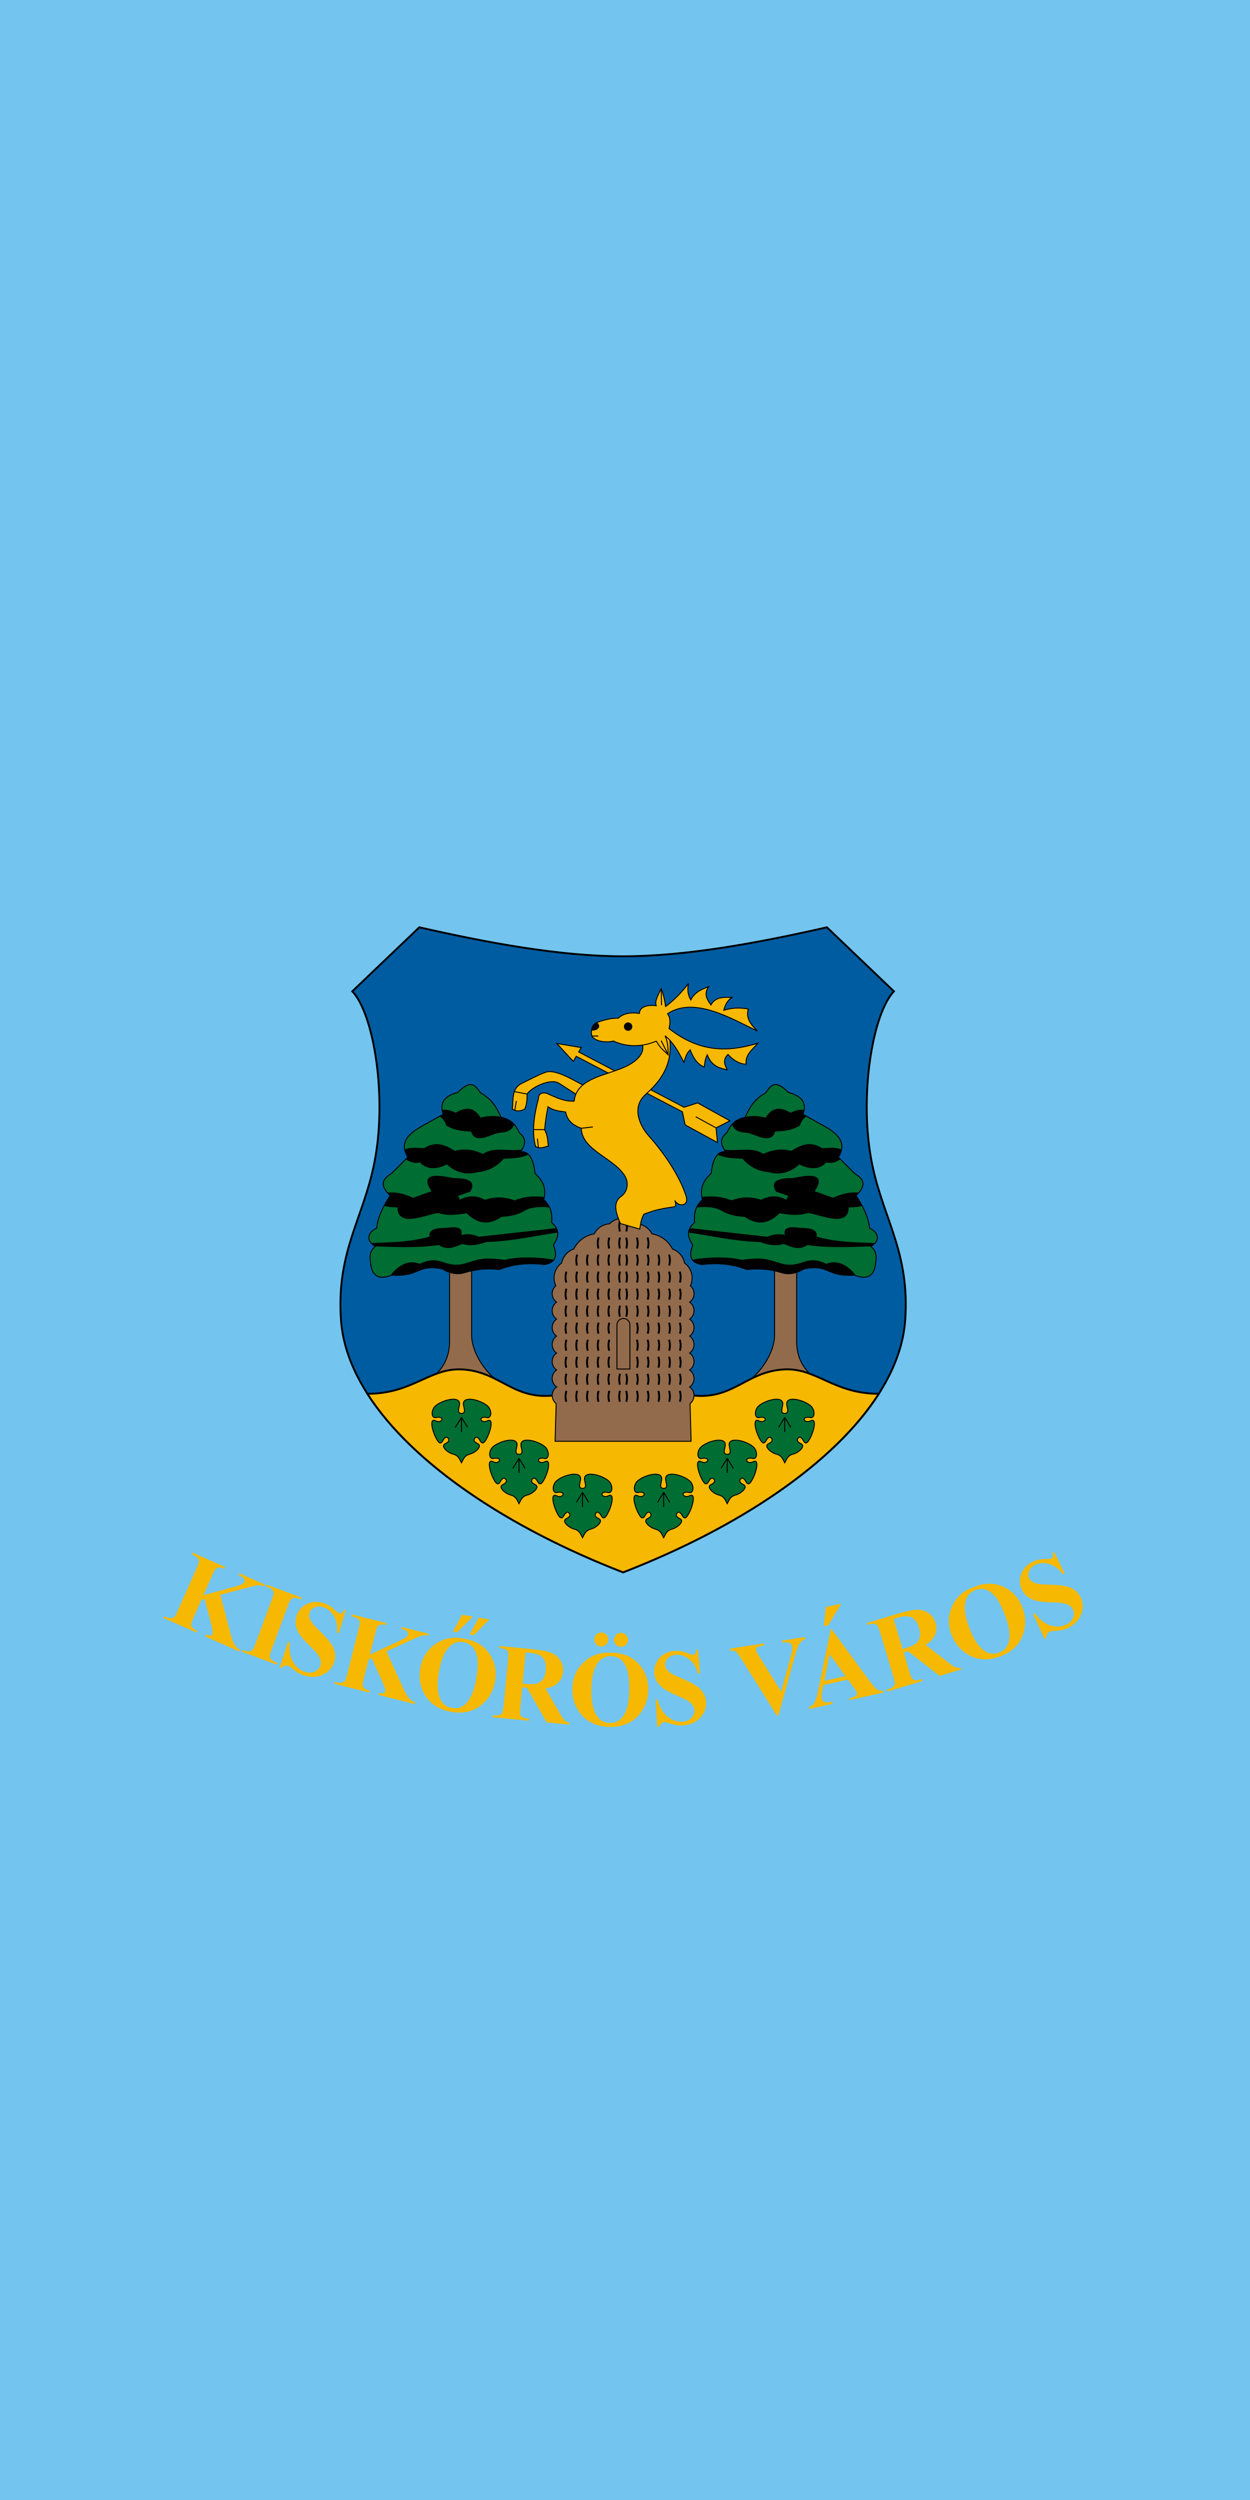 <svg width="600" height="1200" version="1.1" viewBox="0 0 600 1200" xmlns="http://www.w3.org/2000/svg">
 <defs>
  <clipPath id="clipPath44920">
   <path d="m386.466 129.025c-7.664 3.096-20.977 6.202-22.518-13.592-1.553-8.199 0.684-13.297 5.071-16.635-10.945-6.8-7.561-15.242 1.42-19.475 0.794-7.764 3.24-17.092 14.201-34.488-7.246-6.991-12.434-15.152 1.396-23.092l17.268-17.279c-5.18-9.523-7.921-19.89 13.998-32.424l23.533-13.018c-3.877-10.657-0.561-18.962 15.418-23.127 14.252-14.668 19.002-6.911 23.939 0.406 12.374 6.724 17.428 16.237 21.909 25.967 11.435 2.362 15.338 8.256 19.199 16.299 6.273 4.781 7.997 11.034 1.291 20.014 12.517-1.278 14.601 16.79 15.285 22.934 7.189 6.624 12.667 14.348 9.262 27.783 7.476 6.74 9.181 15.054 8.269 24.082 9.753 8.41 6.96 16.176 1.969 23.83 5.491 14.471-0.298 19.109-9.629 20.658-15.094-1.836-30.735-1.259-47.734 5.285-11.58-1.373-24.09-0.621-37.065 3.439-7.521 2.353-16.923 0.102-22.925-4.057-27.4-5.648-22.934 8.561-53.557 6.492z" color="#000000" color-rendering="auto" fill="none" image-rendering="auto" shape-rendering="auto" solid-color="#000000" stroke="#f0f" stroke-width=".3" style="isolation:auto;mix-blend-mode:normal"/>
  </clipPath>
 </defs>
 <g transform="translate(0,77.48)">
  <path d="m0-77.48h600v1200h-600z" fill="#73c5ef" style="paint-order:normal"/>
  <g transform="matrix(.454 0 0 .454 5938.715 1070.737)" stroke="#000">
   <path d="m-12123.82-1133.474c5.019-71.698-23.219-106.763-35.064-165.231-14.125-69.728 0.166-158.07 23.121-182.322l-70.84-67.668c-72.632 16.465-148.899 30.662-215.479 30.662s-142.847-14.197-215.479-30.662l-70.84 67.668c22.955 24.252 37.246 112.594 23.121 182.322-11.845 58.468-40.083 93.532-35.064 165.231 7.156 102.233 134.561 203.342 298.262 266.747 163.701-63.405 291.106-164.514 298.262-266.747z" color="#000000" color-rendering="auto" fill="#005ca1" fill-rule="evenodd" image-rendering="auto" shape-rendering="auto" solid-color="#000000" stroke-width="2" style="isolation:auto;mix-blend-mode:normal"/>
   <g transform="translate(-620)" fill-rule="evenodd" shape-rendering="auto">
    <path d="m-11985.556-1189.904v79.176c0 20.04-10.256 33.855-24.749 42.139l79.114 1.68c-14.493-8.284-31.038-30.823-31.038-50.863v-76.133" color="#000000" color-rendering="auto" fill="#926b4c" image-rendering="auto" solid-color="#000000" style="isolation:auto;mix-blend-mode:normal"/>
    <path d="m-12046.619-1180.977c-7.664 3.096-20.977 6.202-22.518-13.592-1.553-8.199 0.684-13.297 5.071-16.635-10.945-6.8-7.561-15.242 1.42-19.475 0.794-7.764 3.24-17.092 14.201-34.488-7.246-6.991-12.434-15.152 1.396-23.092l17.268-17.279c-5.18-9.523-7.921-19.89 13.998-32.424l23.533-13.018c-3.877-10.657-0.561-18.962 15.418-23.127 14.252-14.668 19.002-6.911 23.939 0.406 12.374 6.724 17.428 16.237 21.909 25.967 11.435 2.362 15.338 8.256 19.199 16.299 6.273 4.781 7.997 11.034 1.291 20.014 12.517-1.278 14.601 16.79 15.285 22.934 7.189 6.624 12.667 14.348 9.262 27.783 7.476 6.74 9.181 15.054 8.269 24.082 9.753 8.41 6.96 16.176 1.969 23.83 5.491 14.471-0.298 19.109-9.629 20.658-15.094-1.836-30.735-1.259-47.734 5.285-11.58-1.373-24.09-0.621-37.065 3.439-7.521 2.353-16.923 0.102-22.925-4.057-27.4-5.648-22.934 8.561-53.557 6.492z" color="#000000" color-rendering="auto" fill="#006d33" image-rendering="auto" solid-color="#000000" style="isolation:auto;mix-blend-mode:normal"/>
    <path transform="translate(-12433.085,-1310.002)" d="m466.209-46.324c-3.364 0.073-7.377 1.332-12.289 4.229-8.541-4.213-11.763-3.106-15.926-2.941l-2.027 5.072c4.634 2.321 7.124 6.069 8.52 10.549 9.312 5.609 17.74 5.625 26.271 6.289 3.176 12.624 17.682 4.681 25.865 1.928 7.42-1.862 16.528 0.438 19.68-11.971l-14.201-4.564c-6.594-1.34-13.798-1.359-22.012 0.812-3.407-5.357-7.459-9.541-13.881-9.402zm-31.707 37.389c-4.203-0.098-8.757 1.053-13.75 4.27-7.762-0.238-14.991-1.855-23.736 2.84l1.42 5.479c4.342 4.129 10.772 7.501 18.055 5.68 6.866 8.471 18.935 7.196 28.199 2.029 9.984 9.18 20.852 11.577 32.459 8.316 11.042-0.907 20.131-5.721 27.387-14.201 10.192-0.415 20.512-0.542 28.605-5.68l-6.492-3.246c-17.404 2.758-31.342-3.377-43.82 4.869-8.739-3.921-18.127-6.305-29.82-3.246-5.468-3.314-11.5-6.946-18.506-7.109zm-0.412 33.479c-8.223-0.008-14.012 3.067-4.818 16.031l-20.287 7.201c-9.665-4.442-19.903-7.17-31.85-4.768l-0.812 10.752c4.665 3.723 10.925 2.658 16.635 3.246-0.546 22.469 31.3 6.87 42.4 5.883 11.849 3.516 20.422 1.541 30.428 0.264 10.611 10.55 22.472 13.675 36.52 3.795 8.785-0.547 16.871-1.793 24.141-6.289 8.057-4.983 21.826-4.526 29.822-3.246l-2.84-9.535c-11.97-2.279-24.203-2.509-37.125 2.637-9.107-3.388-19.088-4.647-31.242-0.607-7.227-3.595-15.067-6.01-27.387 0.203 0.134-1.96-1.072-3.475-2.029-5.072l13.389-4.666c4.647-7.696 2.627-13.573-17.244-13.414-3.436-0.536-11.303-2.408-17.699-2.414zm16.973 54.354c-1.479 0.031-3.079 0.182-4.75 0.426-5.103 0.744-21.836-1.018-19.273 9.332-21.775 6.442-43.547 6.096-65.322 7.1l-0.203 2.064c24.906 0.855 49.813 2.51 74.719-1.092 9.469 6.396 17.365 1.626 24.816-1.148 9.142 2.783 17.156 0.826 24.961-2.008 26.711-0.671 52.193-6.664 78.18-10.471l-0.717-3.586-85.066 9.467c-5.129-1.979-10.226-3.989-19.312-1.746 2.497-6.38-1.621-8.474-8.031-8.338zm78.873 31.92c-8.26 0.016-16.721 0.725-24.129 2.551-21.55-2.63-25.008-1.443-40.166 3.324-23.485 7.385-26.884-10.242-49.635 0.979-16.577-7.018-30.39 9.602-33.855 17.502l173.002-7.746 8.607-12.912c-6.848-1.832-20.057-3.724-33.824-3.697z" clip-path="url(#clipPath44920)" color="#000000" color-rendering="auto" image-rendering="auto" solid-color="#000000" style="isolation:auto;mix-blend-mode:normal"/>
   </g>
   <g transform="matrix(-1,0,0,1,-24224.164,0)" fill-rule="evenodd" shape-rendering="auto">
    <path d="m-11985.556-1189.904v79.176c0 20.04-10.256 33.855-24.749 42.139l79.114 1.68c-14.493-8.284-31.038-30.823-31.038-50.863v-76.133" color="#000000" color-rendering="auto" fill="#926b4c" image-rendering="auto" solid-color="#000000" style="isolation:auto;mix-blend-mode:normal"/>
    <path d="m-12046.619-1180.977c-7.664 3.096-20.977 6.202-22.518-13.592-1.553-8.199 0.684-13.297 5.071-16.635-10.945-6.8-7.561-15.242 1.42-19.475 0.794-7.764 3.24-17.092 14.201-34.488-7.246-6.991-12.434-15.152 1.396-23.092l17.268-17.279c-5.18-9.523-7.921-19.89 13.998-32.424l23.533-13.018c-3.877-10.657-0.561-18.962 15.418-23.127 14.252-14.668 19.002-6.911 23.939 0.406 12.374 6.724 17.428 16.237 21.909 25.967 11.435 2.362 15.338 8.256 19.199 16.299 6.273 4.781 7.997 11.034 1.291 20.014 12.517-1.278 14.601 16.79 15.285 22.934 7.189 6.624 12.667 14.348 9.262 27.783 7.476 6.74 9.181 15.054 8.269 24.082 9.753 8.41 6.96 16.176 1.969 23.83 5.491 14.471-0.298 19.109-9.629 20.658-15.094-1.836-30.735-1.259-47.734 5.285-11.58-1.373-24.09-0.621-37.065 3.439-7.521 2.353-16.923 0.102-22.925-4.057-27.4-5.648-22.934 8.561-53.557 6.492z" color="#000000" color-rendering="auto" fill="#006d33" image-rendering="auto" solid-color="#000000" style="isolation:auto;mix-blend-mode:normal"/>
    <path transform="translate(-12433.085,-1310.002)" d="m466.209-46.324c-3.364 0.073-7.377 1.332-12.289 4.229-8.541-4.213-11.763-3.106-15.926-2.941l-2.027 5.072c4.634 2.321 7.124 6.069 8.52 10.549 9.312 5.609 17.74 5.625 26.271 6.289 3.176 12.624 17.682 4.681 25.865 1.928 7.42-1.862 16.528 0.438 19.68-11.971l-14.201-4.564c-6.594-1.34-13.798-1.359-22.012 0.812-3.407-5.357-7.459-9.541-13.881-9.402zm-31.707 37.389c-4.203-0.098-8.757 1.053-13.75 4.27-7.762-0.238-14.991-1.855-23.736 2.84l1.42 5.479c4.342 4.129 10.772 7.501 18.055 5.68 6.866 8.471 18.935 7.196 28.199 2.029 9.984 9.18 20.852 11.577 32.459 8.316 11.042-0.907 20.131-5.721 27.387-14.201 10.192-0.415 20.512-0.542 28.605-5.68l-6.492-3.246c-17.404 2.758-31.342-3.377-43.82 4.869-8.739-3.921-18.127-6.305-29.82-3.246-5.468-3.314-11.5-6.946-18.506-7.109zm-0.412 33.479c-8.223-0.008-14.012 3.067-4.818 16.031l-20.287 7.201c-9.665-4.442-19.903-7.17-31.85-4.768l-0.812 10.752c4.665 3.723 10.925 2.658 16.635 3.246-0.546 22.469 31.3 6.87 42.4 5.883 11.849 3.516 20.422 1.541 30.428 0.264 10.611 10.55 22.472 13.675 36.52 3.795 8.785-0.547 16.871-1.793 24.141-6.289 8.057-4.983 21.826-4.526 29.822-3.246l-2.84-9.535c-11.97-2.279-24.203-2.509-37.125 2.637-9.107-3.388-19.088-4.647-31.242-0.607-7.227-3.595-15.067-6.01-27.387 0.203 0.134-1.96-1.072-3.475-2.029-5.072l13.389-4.666c4.647-7.696 2.627-13.573-17.244-13.414-3.436-0.536-11.303-2.408-17.699-2.414zm16.973 54.354c-1.479 0.031-3.079 0.182-4.75 0.426-5.103 0.744-21.836-1.018-19.273 9.332-21.775 6.442-43.547 6.096-65.322 7.1l-0.203 2.064c24.906 0.855 49.813 2.51 74.719-1.092 9.469 6.396 17.365 1.626 24.816-1.148 9.142 2.783 17.156 0.826 24.961-2.008 26.711-0.671 52.193-6.664 78.18-10.471l-0.717-3.586-85.066 9.467c-5.129-1.979-10.226-3.989-19.312-1.746 2.497-6.38-1.621-8.474-8.031-8.338zm78.873 31.92c-8.26 0.016-16.721 0.725-24.129 2.551-21.55-2.63-25.008-1.443-40.166 3.324-23.485 7.385-26.884-10.242-49.635 0.979-16.577-7.018-30.39 9.602-33.855 17.502l173.002-7.746 8.607-12.912c-6.848-1.832-20.057-3.724-33.824-3.697z" clip-path="url(#clipPath44920)" color="#000000" color-rendering="auto" image-rendering="auto" solid-color="#000000" style="isolation:auto;mix-blend-mode:normal"/>
   </g>
   <path transform="translate(-12433.085,-1310.002)" d="m-161.904 228.654c-32.385-0.349-50.72 25.851-97.422 25.842 47.118 73.738 148.696 141.668 270.33 188.779 121.634-47.111 223.21-115.042 270.328-188.779-47.563 9e-3 -65.704-27.166-99.229-25.795-47.794 1.954-57.971 44.234-124.227 21.23l-46.873 5.738-46.875-5.738c-66.256 23.003-76.433-19.276-124.227-21.23-0.607-0.025-1.21-0.04-1.807-0.047z" color="#000000" color-rendering="auto" fill="#f6b801" fill-rule="evenodd" image-rendering="auto" shape-rendering="auto" solid-color="#000000" stroke-width="2" style="isolation:auto;mix-blend-mode:normal"/>
   <g transform="translate(-620)" shape-rendering="auto">
    <g transform="translate(0,-100)">
     <path d="m-11854.197-812.581c-5.221-1.296-13.367-8.3-8.014-10.854 2.951-1.408 4.878-3.202 3.449-5.376-2.365-3.598-4.693-0.035-6.086 2.434-1.672 2.964-3.326 2.548-4.97 0.304-5.22-7.125-10.15-25.081-2.84-21.707 5.255 2.593 7.66-0.814 7.013-2.238-0.569-1.252-3.58-1.875-6.303-1.109-3.678 1.035-5.749-4.575-2.232-10.346 4.244-6.966 28.931-14.689 27.083-3.043-0.467 3.661-2.934 8.926 2.13 9.028 5.064-0.101 2.597-5.367 2.13-9.028-1.848-11.646 22.839-3.923 27.083 3.043 3.517 5.772 1.446 11.381-2.232 10.346-2.723-0.766-5.734-0.143-6.303 1.109-0.647 1.424 1.758 4.831 7.013 2.238 7.31-3.374 2.38 14.582-2.84 21.707-1.644 2.244-3.298 2.66-4.97-0.304-1.393-2.47-3.721-6.032-6.086-2.434-1.429 2.174 0.498 3.968 3.449 5.376 5.353 2.554-2.793 9.558-8.014 10.854-6.22 1.544-7.174 5.486-9.23 9.332-2.056-3.846-3.01-7.788-9.23-9.332z" color="#000000" color-rendering="auto" fill="#006d33" fill-rule="evenodd" image-rendering="auto" solid-color="#000000" style="isolation:auto;mix-blend-mode:normal"/>
     <g fill="none">
      <path d="m-11851.459-840.679 6.492-10.651" color="#000000" color-rendering="auto" image-rendering="auto" solid-color="#000000" style="isolation:auto;mix-blend-mode:normal"/>
      <path d="m-11838.475-840.679-6.492-10.651" color="#000000" color-rendering="auto" image-rendering="auto" solid-color="#000000" style="isolation:auto;mix-blend-mode:normal"/>
      <path d="m-11844.967-851.329v15.519" color="#000000" color-rendering="auto" image-rendering="auto" solid-color="#000000" style="isolation:auto;mix-blend-mode:normal"/>
     </g>
    </g>
    <g transform="translate(-67.189,-136)">
     <path d="m-11854.197-812.581c-5.221-1.296-13.367-8.3-8.014-10.854 2.951-1.408 4.878-3.202 3.449-5.376-2.365-3.598-4.693-0.035-6.086 2.434-1.672 2.964-3.326 2.548-4.97 0.304-5.22-7.125-10.15-25.081-2.84-21.707 5.255 2.593 7.66-0.814 7.013-2.238-0.569-1.252-3.58-1.875-6.303-1.109-3.678 1.035-5.749-4.575-2.232-10.346 4.244-6.966 28.931-14.689 27.083-3.043-0.467 3.661-2.934 8.926 2.13 9.028 5.064-0.101 2.597-5.367 2.13-9.028-1.848-11.646 22.839-3.923 27.083 3.043 3.517 5.772 1.446 11.381-2.232 10.346-2.723-0.766-5.734-0.143-6.303 1.109-0.647 1.424 1.758 4.831 7.013 2.238 7.31-3.374 2.38 14.582-2.84 21.707-1.644 2.244-3.298 2.66-4.97-0.304-1.393-2.47-3.721-6.032-6.086-2.434-1.429 2.174 0.498 3.968 3.449 5.376 5.353 2.554-2.793 9.558-8.014 10.854-6.22 1.544-7.174 5.486-9.23 9.332-2.056-3.846-3.01-7.788-9.23-9.332z" color="#000000" color-rendering="auto" fill="#006d33" fill-rule="evenodd" image-rendering="auto" solid-color="#000000" style="isolation:auto;mix-blend-mode:normal"/>
     <g fill="none">
      <path d="m-11851.459-840.679 6.492-10.651" color="#000000" color-rendering="auto" image-rendering="auto" solid-color="#000000" style="isolation:auto;mix-blend-mode:normal"/>
      <path d="m-11838.475-840.679-6.492-10.651" color="#000000" color-rendering="auto" image-rendering="auto" solid-color="#000000" style="isolation:auto;mix-blend-mode:normal"/>
      <path d="m-11844.967-851.329v15.519" color="#000000" color-rendering="auto" image-rendering="auto" solid-color="#000000" style="isolation:auto;mix-blend-mode:normal"/>
     </g>
    </g>
    <g transform="translate(-128,-179.246)">
     <path d="m-11854.197-812.581c-5.221-1.296-13.367-8.3-8.014-10.854 2.951-1.408 4.878-3.202 3.449-5.376-2.365-3.598-4.693-0.035-6.086 2.434-1.672 2.964-3.326 2.548-4.97 0.304-5.22-7.125-10.15-25.081-2.84-21.707 5.255 2.593 7.66-0.814 7.013-2.238-0.569-1.252-3.58-1.875-6.303-1.109-3.678 1.035-5.749-4.575-2.232-10.346 4.244-6.966 28.931-14.689 27.083-3.043-0.467 3.661-2.934 8.926 2.13 9.028 5.064-0.101 2.597-5.367 2.13-9.028-1.848-11.646 22.839-3.923 27.083 3.043 3.517 5.772 1.446 11.381-2.232 10.346-2.723-0.766-5.734-0.143-6.303 1.109-0.647 1.424 1.758 4.831 7.013 2.238 7.31-3.374 2.38 14.582-2.84 21.707-1.644 2.244-3.298 2.66-4.97-0.304-1.393-2.47-3.721-6.032-6.086-2.434-1.429 2.174 0.498 3.968 3.449 5.376 5.353 2.554-2.793 9.558-8.014 10.854-6.22 1.544-7.174 5.486-9.23 9.332-2.056-3.846-3.01-7.788-9.23-9.332z" color="#000000" color-rendering="auto" fill="#006d33" fill-rule="evenodd" image-rendering="auto" solid-color="#000000" style="isolation:auto;mix-blend-mode:normal"/>
     <g fill="none">
      <path d="m-11851.459-840.679 6.492-10.651" color="#000000" color-rendering="auto" image-rendering="auto" solid-color="#000000" style="isolation:auto;mix-blend-mode:normal"/>
      <path d="m-11838.475-840.679-6.492-10.651" color="#000000" color-rendering="auto" image-rendering="auto" solid-color="#000000" style="isolation:auto;mix-blend-mode:normal"/>
      <path d="m-11844.967-851.329v15.519" color="#000000" color-rendering="auto" image-rendering="auto" solid-color="#000000" style="isolation:auto;mix-blend-mode:normal"/>
     </g>
    </g>
    <g transform="matrix(-1,0,0,1,-23604.164,-100)">
     <path d="m-11854.197-812.581c-5.221-1.296-13.367-8.3-8.014-10.854 2.951-1.408 4.878-3.202 3.449-5.376-2.365-3.598-4.693-0.035-6.086 2.434-1.672 2.964-3.326 2.548-4.97 0.304-5.22-7.125-10.15-25.081-2.84-21.707 5.255 2.593 7.66-0.814 7.013-2.238-0.569-1.252-3.58-1.875-6.303-1.109-3.678 1.035-5.749-4.575-2.232-10.346 4.244-6.966 28.931-14.689 27.083-3.043-0.467 3.661-2.934 8.926 2.13 9.028 5.064-0.101 2.597-5.367 2.13-9.028-1.848-11.646 22.839-3.923 27.083 3.043 3.517 5.772 1.446 11.381-2.232 10.346-2.723-0.766-5.734-0.143-6.303 1.109-0.647 1.424 1.758 4.831 7.013 2.238 7.31-3.374 2.38 14.582-2.84 21.707-1.644 2.244-3.298 2.66-4.97-0.304-1.393-2.47-3.721-6.032-6.086-2.434-1.429 2.174 0.498 3.968 3.449 5.376 5.353 2.554-2.793 9.558-8.014 10.854-6.22 1.544-7.174 5.486-9.23 9.332-2.056-3.846-3.01-7.788-9.23-9.332z" color="#000000" color-rendering="auto" fill="#006d33" fill-rule="evenodd" image-rendering="auto" solid-color="#000000" style="isolation:auto;mix-blend-mode:normal"/>
     <g fill="none">
      <path d="m-11851.459-840.679 6.492-10.651" color="#000000" color-rendering="auto" image-rendering="auto" solid-color="#000000" style="isolation:auto;mix-blend-mode:normal"/>
      <path d="m-11838.475-840.679-6.492-10.651" color="#000000" color-rendering="auto" image-rendering="auto" solid-color="#000000" style="isolation:auto;mix-blend-mode:normal"/>
      <path d="m-11844.967-851.329v15.519" color="#000000" color-rendering="auto" image-rendering="auto" solid-color="#000000" style="isolation:auto;mix-blend-mode:normal"/>
     </g>
    </g>
    <g transform="matrix(-1,0,0,1,-23536.976,-136)">
     <path d="m-11854.197-812.581c-5.221-1.296-13.367-8.3-8.014-10.854 2.951-1.408 4.878-3.202 3.449-5.376-2.365-3.598-4.693-0.035-6.086 2.434-1.672 2.964-3.326 2.548-4.97 0.304-5.22-7.125-10.15-25.081-2.84-21.707 5.255 2.593 7.66-0.814 7.013-2.238-0.569-1.252-3.58-1.875-6.303-1.109-3.678 1.035-5.749-4.575-2.232-10.346 4.244-6.966 28.931-14.689 27.083-3.043-0.467 3.661-2.934 8.926 2.13 9.028 5.064-0.101 2.597-5.367 2.13-9.028-1.848-11.646 22.839-3.923 27.083 3.043 3.517 5.772 1.446 11.381-2.232 10.346-2.723-0.766-5.734-0.143-6.303 1.109-0.647 1.424 1.758 4.831 7.013 2.238 7.31-3.374 2.38 14.582-2.84 21.707-1.644 2.244-3.298 2.66-4.97-0.304-1.393-2.47-3.721-6.032-6.086-2.434-1.429 2.174 0.498 3.968 3.449 5.376 5.353 2.554-2.793 9.558-8.014 10.854-6.22 1.544-7.174 5.486-9.23 9.332-2.056-3.846-3.01-7.788-9.23-9.332z" color="#000000" color-rendering="auto" fill="#006d33" fill-rule="evenodd" image-rendering="auto" solid-color="#000000" style="isolation:auto;mix-blend-mode:normal"/>
     <g fill="none">
      <path d="m-11851.459-840.679 6.492-10.651" color="#000000" color-rendering="auto" image-rendering="auto" solid-color="#000000" style="isolation:auto;mix-blend-mode:normal"/>
      <path d="m-11838.475-840.679-6.492-10.651" color="#000000" color-rendering="auto" image-rendering="auto" solid-color="#000000" style="isolation:auto;mix-blend-mode:normal"/>
      <path d="m-11844.967-851.329v15.519" color="#000000" color-rendering="auto" image-rendering="auto" solid-color="#000000" style="isolation:auto;mix-blend-mode:normal"/>
     </g>
    </g>
    <g transform="matrix(-1,0,0,1,-23476.164,-179.246)">
     <path d="m-11854.197-812.581c-5.221-1.296-13.367-8.3-8.014-10.854 2.951-1.408 4.878-3.202 3.449-5.376-2.365-3.598-4.693-0.035-6.086 2.434-1.672 2.964-3.326 2.548-4.97 0.304-5.22-7.125-10.15-25.081-2.84-21.707 5.255 2.593 7.66-0.814 7.013-2.238-0.569-1.252-3.58-1.875-6.303-1.109-3.678 1.035-5.749-4.575-2.232-10.346 4.244-6.966 28.931-14.689 27.083-3.043-0.467 3.661-2.934 8.926 2.13 9.028 5.064-0.101 2.597-5.367 2.13-9.028-1.848-11.646 22.839-3.923 27.083 3.043 3.517 5.772 1.446 11.381-2.232 10.346-2.723-0.766-5.734-0.143-6.303 1.109-0.647 1.424 1.758 4.831 7.013 2.238 7.31-3.374 2.38 14.582-2.84 21.707-1.644 2.244-3.298 2.66-4.97-0.304-1.393-2.47-3.721-6.032-6.086-2.434-1.429 2.174 0.498 3.968 3.449 5.376 5.353 2.554-2.793 9.558-8.014 10.854-6.22 1.544-7.174 5.486-9.23 9.332-2.056-3.846-3.01-7.788-9.23-9.332z" color="#000000" color-rendering="auto" fill="#006d33" fill-rule="evenodd" image-rendering="auto" solid-color="#000000" style="isolation:auto;mix-blend-mode:normal"/>
     <g fill="none">
      <path d="m-11851.459-840.679 6.492-10.651" color="#000000" color-rendering="auto" image-rendering="auto" solid-color="#000000" style="isolation:auto;mix-blend-mode:normal"/>
      <path d="m-11838.475-840.679-6.492-10.651" color="#000000" color-rendering="auto" image-rendering="auto" solid-color="#000000" style="isolation:auto;mix-blend-mode:normal"/>
      <path d="m-11844.967-851.329v15.519" color="#000000" color-rendering="auto" image-rendering="auto" solid-color="#000000" style="isolation:auto;mix-blend-mode:normal"/>
     </g>
    </g>
   </g>
   <g shape-rendering="auto">
    <path d="m-12422.474-1241.018a19.765 19.765 0 0 0-0.136 0.01 19.765 19.765 0 0 0-1.055 0.01 19.765 19.765 0 0 0-12.76 5.752 19.765 19.765 0 0 0-16.209 10.67 29.702 29.702 0 0 0-21.646 16.031 19.765 19.765 0 0 0-12.768 14.754 19.765 19.765 0 0 0-7.98 16.648 19.765 19.765 0 0 0 1.814 7.455 11.032 11.032 0 0 0-3.838 8.795 11.032 11.032 0 0 0 4.613 8.52c-2.922 2.093-4.767 5.563-4.613 9.414 0.142 3.533 1.94 6.605 4.613 8.52-2.922 2.093-4.767 5.561-4.613 9.412 0.142 3.532 1.939 6.607 4.612 8.521-2.922 2.093-4.766 5.56-4.612 9.41 0.142 3.532 1.939 6.607 4.612 8.521-2.922 2.093-4.766 5.562-4.612 9.412 0.142 3.533 1.94 6.605 4.613 8.52-2.922 2.093-4.767 5.561-4.613 9.412 0.142 3.531 1.938 6.605 4.61 8.52a11.032 11.032 0 0 0-4.61 9.412 11.032 11.032 0 0 0 4.162 8.18l-1.088 39.826h71.895 71.894l-1.087-39.826a11.032 11.032 0 0 0 4.162-8.18 11.032 11.032 0 0 0-4.61-9.412c2.672-1.915 4.468-4.988 4.61-8.52 0.154-3.851-1.691-7.319-4.614-9.412 2.674-1.915 4.472-4.987 4.614-8.52 0.154-3.85-1.69-7.319-4.612-9.412 2.673-1.915 4.47-4.989 4.612-8.521 0.154-3.85-1.69-7.317-4.612-9.41 2.673-1.915 4.47-4.989 4.612-8.521 0.154-3.851-1.691-7.319-4.614-9.412 2.674-1.915 4.472-4.987 4.614-8.52 0.154-3.851-1.691-7.322-4.614-9.414a11.032 11.032 0 0 0 4.614-8.52 11.032 11.032 0 0 0-3.838-8.795 19.765 19.765 0 0 0 1.814-7.455 19.765 19.765 0 0 0-7.98-16.648 19.765 19.765 0 0 0-12.768-14.754 29.702 29.702 0 0 0-21.646-16.031 19.765 19.765 0 0 0-16.209-10.67 19.765 19.765 0 0 0-12.76-5.752 19.765 19.765 0 0 0-1.049-0.01 19.765 19.765 0 0 0-0.142-0.01 19.765 19.765 0 0 0-0.391 0 19.765 19.765 0 0 0-0.393 0z" color="#000000" color-rendering="auto" fill="#926b4c" fill-rule="evenodd" image-rendering="auto" solid-color="#000000" style="isolation:auto;mix-blend-mode:normal"/>
    <g fill="none">
     <path d="m-12428.604-1081.673v-46.319c-0.15-3.737 2.717-6.907 6.45-7.132 3.733-0.225 6.96 2.577 7.26 6.305v47.147z" color="#000000" color-rendering="auto" image-rendering="auto" solid-color="#000000" stroke-linecap="round" stroke-linejoin="round" style="isolation:auto;mix-blend-mode:normal"/>
     <g stroke-width="2">
      <path d="m-12470.665-1058.647c-1.325 4.326-1.028 8.044-0.203 11.564" color="#000000" color-rendering="auto" image-rendering="auto" solid-color="#000000" style="isolation:auto;mix-blend-mode:normal"/>
      <path d="m-12459.322-1058.647c-1.325 4.326-1.028 8.044-0.203 11.564" color="#000000" color-rendering="auto" image-rendering="auto" solid-color="#000000" style="isolation:auto;mix-blend-mode:normal"/>
      <path d="m-12447.979-1058.647c-1.325 4.326-1.028 8.044-0.203 11.564" color="#000000" color-rendering="auto" image-rendering="auto" solid-color="#000000" style="isolation:auto;mix-blend-mode:normal"/>
      <path d="m-12436.636-1058.647c-1.325 4.326-1.028 8.044-0.203 11.564" color="#000000" color-rendering="auto" image-rendering="auto" solid-color="#000000" style="isolation:auto;mix-blend-mode:normal"/>
      <path d="m-12425.293-1058.647c-1.325 4.326-1.028 8.044-0.203 11.564" color="#000000" color-rendering="auto" image-rendering="auto" solid-color="#000000" style="isolation:auto;mix-blend-mode:normal"/>
      <path d="m-12482.008-1058.647c-1.325 4.326-1.028 8.044-0.203 11.564" color="#000000" color-rendering="auto" image-rendering="auto" solid-color="#000000" style="isolation:auto;mix-blend-mode:normal"/>
      <path d="m-12425.293-1238.647c-1.325 4.326-1.028 8.044-0.203 11.564" color="#000000" color-rendering="auto" image-rendering="auto" solid-color="#000000" style="isolation:auto;mix-blend-mode:normal"/>
      <path d="m-12447.979-1220.647c-1.325 4.326-1.028 8.044-0.203 11.564" color="#000000" color-rendering="auto" image-rendering="auto" solid-color="#000000" style="isolation:auto;mix-blend-mode:normal"/>
      <path d="m-12436.636-1220.647c-1.325 4.326-1.028 8.044-0.203 11.564" color="#000000" color-rendering="auto" image-rendering="auto" solid-color="#000000" style="isolation:auto;mix-blend-mode:normal"/>
      <path d="m-12425.293-1220.647c-1.325 4.326-1.028 8.044-0.203 11.564" color="#000000" color-rendering="auto" image-rendering="auto" solid-color="#000000" style="isolation:auto;mix-blend-mode:normal"/>
      <path d="m-12470.665-1202.647c-1.325 4.326-1.028 8.044-0.203 11.564" color="#000000" color-rendering="auto" image-rendering="auto" solid-color="#000000" style="isolation:auto;mix-blend-mode:normal"/>
      <path d="m-12459.322-1202.647c-1.325 4.326-1.028 8.044-0.203 11.564" color="#000000" color-rendering="auto" image-rendering="auto" solid-color="#000000" style="isolation:auto;mix-blend-mode:normal"/>
      <path d="m-12447.979-1202.647c-1.325 4.326-1.028 8.044-0.203 11.564" color="#000000" color-rendering="auto" image-rendering="auto" solid-color="#000000" style="isolation:auto;mix-blend-mode:normal"/>
      <path d="m-12436.636-1202.647c-1.325 4.326-1.028 8.044-0.203 11.564" color="#000000" color-rendering="auto" image-rendering="auto" solid-color="#000000" style="isolation:auto;mix-blend-mode:normal"/>
      <path d="m-12425.293-1202.647c-1.325 4.326-1.028 8.044-0.203 11.564" color="#000000" color-rendering="auto" image-rendering="auto" solid-color="#000000" style="isolation:auto;mix-blend-mode:normal"/>
      <path d="m-12470.665-1184.647c-1.325 4.326-1.028 8.044-0.203 11.564" color="#000000" color-rendering="auto" image-rendering="auto" solid-color="#000000" style="isolation:auto;mix-blend-mode:normal"/>
      <path d="m-12459.322-1184.647c-1.325 4.326-1.028 8.044-0.203 11.564" color="#000000" color-rendering="auto" image-rendering="auto" solid-color="#000000" style="isolation:auto;mix-blend-mode:normal"/>
      <path d="m-12447.979-1184.647c-1.325 4.326-1.028 8.044-0.203 11.564" color="#000000" color-rendering="auto" image-rendering="auto" solid-color="#000000" style="isolation:auto;mix-blend-mode:normal"/>
      <path d="m-12436.636-1184.647c-1.325 4.326-1.028 8.044-0.203 11.564" color="#000000" color-rendering="auto" image-rendering="auto" solid-color="#000000" style="isolation:auto;mix-blend-mode:normal"/>
      <path d="m-12425.293-1184.647c-1.325 4.326-1.028 8.044-0.203 11.564" color="#000000" color-rendering="auto" image-rendering="auto" solid-color="#000000" style="isolation:auto;mix-blend-mode:normal"/>
      <path d="m-12482.008-1184.647c-1.325 4.326-1.028 8.044-0.203 11.564" color="#000000" color-rendering="auto" image-rendering="auto" solid-color="#000000" style="isolation:auto;mix-blend-mode:normal"/>
      <path d="m-12470.665-1166.647c-1.325 4.326-1.028 8.044-0.203 11.564" color="#000000" color-rendering="auto" image-rendering="auto" solid-color="#000000" style="isolation:auto;mix-blend-mode:normal"/>
      <path d="m-12459.322-1166.647c-1.325 4.326-1.028 8.044-0.203 11.564" color="#000000" color-rendering="auto" image-rendering="auto" solid-color="#000000" style="isolation:auto;mix-blend-mode:normal"/>
      <path d="m-12447.979-1166.647c-1.325 4.326-1.028 8.044-0.203 11.564" color="#000000" color-rendering="auto" image-rendering="auto" solid-color="#000000" style="isolation:auto;mix-blend-mode:normal"/>
      <path d="m-12436.636-1166.647c-1.325 4.326-1.028 8.044-0.203 11.564" color="#000000" color-rendering="auto" image-rendering="auto" solid-color="#000000" style="isolation:auto;mix-blend-mode:normal"/>
      <path d="m-12425.293-1166.647c-1.325 4.326-1.028 8.044-0.203 11.564" color="#000000" color-rendering="auto" image-rendering="auto" solid-color="#000000" style="isolation:auto;mix-blend-mode:normal"/>
      <path d="m-12482.008-1166.647c-1.325 4.326-1.028 8.044-0.203 11.564" color="#000000" color-rendering="auto" image-rendering="auto" solid-color="#000000" style="isolation:auto;mix-blend-mode:normal"/>
      <path d="m-12470.665-1148.647c-1.325 4.326-1.028 8.044-0.203 11.564" color="#000000" color-rendering="auto" image-rendering="auto" solid-color="#000000" style="isolation:auto;mix-blend-mode:normal"/>
      <path d="m-12459.322-1148.647c-1.325 4.326-1.028 8.044-0.203 11.564" color="#000000" color-rendering="auto" image-rendering="auto" solid-color="#000000" style="isolation:auto;mix-blend-mode:normal"/>
      <path d="m-12447.979-1148.647c-1.325 4.326-1.028 8.044-0.203 11.564" color="#000000" color-rendering="auto" image-rendering="auto" solid-color="#000000" style="isolation:auto;mix-blend-mode:normal"/>
      <path d="m-12436.636-1148.647c-1.325 4.326-1.028 8.044-0.203 11.564" color="#000000" color-rendering="auto" image-rendering="auto" solid-color="#000000" style="isolation:auto;mix-blend-mode:normal"/>
      <path d="m-12425.293-1148.647c-1.325 4.326-1.028 8.044-0.203 11.564" color="#000000" color-rendering="auto" image-rendering="auto" solid-color="#000000" style="isolation:auto;mix-blend-mode:normal"/>
      <path d="m-12482.008-1148.647c-1.325 4.326-1.028 8.044-0.203 11.564" color="#000000" color-rendering="auto" image-rendering="auto" solid-color="#000000" style="isolation:auto;mix-blend-mode:normal"/>
      <path d="m-12470.665-1130.647c-1.325 4.326-1.028 8.044-0.203 11.564" color="#000000" color-rendering="auto" image-rendering="auto" solid-color="#000000" style="isolation:auto;mix-blend-mode:normal"/>
      <path d="m-12459.322-1130.647c-1.325 4.326-1.028 8.044-0.203 11.564" color="#000000" color-rendering="auto" image-rendering="auto" solid-color="#000000" style="isolation:auto;mix-blend-mode:normal"/>
      <path d="m-12447.979-1130.647c-1.325 4.326-1.028 8.044-0.203 11.564" color="#000000" color-rendering="auto" image-rendering="auto" solid-color="#000000" style="isolation:auto;mix-blend-mode:normal"/>
      <path d="m-12436.636-1130.647c-1.325 4.326-1.028 8.044-0.203 11.564" color="#000000" color-rendering="auto" image-rendering="auto" solid-color="#000000" style="isolation:auto;mix-blend-mode:normal"/>
      <path d="m-12482.008-1130.647c-1.325 4.326-1.028 8.044-0.203 11.564" color="#000000" color-rendering="auto" image-rendering="auto" solid-color="#000000" style="isolation:auto;mix-blend-mode:normal"/>
      <path d="m-12470.665-1112.647c-1.325 4.326-1.028 8.044-0.203 11.564" color="#000000" color-rendering="auto" image-rendering="auto" solid-color="#000000" style="isolation:auto;mix-blend-mode:normal"/>
      <path d="m-12459.322-1112.647c-1.325 4.326-1.028 8.044-0.203 11.564" color="#000000" color-rendering="auto" image-rendering="auto" solid-color="#000000" style="isolation:auto;mix-blend-mode:normal"/>
      <path d="m-12447.979-1112.647c-1.325 4.326-1.028 8.044-0.203 11.564" color="#000000" color-rendering="auto" image-rendering="auto" solid-color="#000000" style="isolation:auto;mix-blend-mode:normal"/>
      <path d="m-12436.636-1112.647c-1.325 4.326-1.028 8.044-0.203 11.564" color="#000000" color-rendering="auto" image-rendering="auto" solid-color="#000000" style="isolation:auto;mix-blend-mode:normal"/>
      <path d="m-12482.008-1112.647c-1.325 4.326-1.028 8.044-0.203 11.564" color="#000000" color-rendering="auto" image-rendering="auto" solid-color="#000000" style="isolation:auto;mix-blend-mode:normal"/>
      <path d="m-12470.665-1094.647c-1.325 4.326-1.028 8.044-0.203 11.564" color="#000000" color-rendering="auto" image-rendering="auto" solid-color="#000000" style="isolation:auto;mix-blend-mode:normal"/>
      <path d="m-12459.322-1094.647c-1.325 4.326-1.028 8.044-0.203 11.564" color="#000000" color-rendering="auto" image-rendering="auto" solid-color="#000000" style="isolation:auto;mix-blend-mode:normal"/>
      <path d="m-12447.979-1094.647c-1.325 4.326-1.028 8.044-0.203 11.564" color="#000000" color-rendering="auto" image-rendering="auto" solid-color="#000000" style="isolation:auto;mix-blend-mode:normal"/>
      <path d="m-12436.636-1094.647c-1.325 4.326-1.028 8.044-0.203 11.564" color="#000000" color-rendering="auto" image-rendering="auto" solid-color="#000000" style="isolation:auto;mix-blend-mode:normal"/>
      <path d="m-12482.008-1094.647c-1.325 4.326-1.028 8.044-0.203 11.564" color="#000000" color-rendering="auto" image-rendering="auto" solid-color="#000000" style="isolation:auto;mix-blend-mode:normal"/>
      <path d="m-12470.665-1076.647c-1.325 4.326-1.028 8.044-0.203 11.564" color="#000000" color-rendering="auto" image-rendering="auto" solid-color="#000000" style="isolation:auto;mix-blend-mode:normal"/>
      <path d="m-12459.322-1076.647c-1.325 4.326-1.028 8.044-0.203 11.564" color="#000000" color-rendering="auto" image-rendering="auto" solid-color="#000000" style="isolation:auto;mix-blend-mode:normal"/>
      <path d="m-12447.979-1076.647c-1.325 4.326-1.028 8.044-0.203 11.564" color="#000000" color-rendering="auto" image-rendering="auto" solid-color="#000000" style="isolation:auto;mix-blend-mode:normal"/>
      <path d="m-12436.636-1076.647c-1.325 4.326-1.028 8.044-0.203 11.564" color="#000000" color-rendering="auto" image-rendering="auto" solid-color="#000000" style="isolation:auto;mix-blend-mode:normal"/>
      <path d="m-12425.293-1076.647c-1.325 4.326-1.028 8.044-0.203 11.564" color="#000000" color-rendering="auto" image-rendering="auto" solid-color="#000000" style="isolation:auto;mix-blend-mode:normal"/>
      <path d="m-12482.008-1076.647c-1.325 4.326-1.028 8.044-0.203 11.564" color="#000000" color-rendering="auto" image-rendering="auto" solid-color="#000000" style="isolation:auto;mix-blend-mode:normal"/>
      <path d="m-12373.499-1058.647c1.325 4.326 1.028 8.044 0.203 11.564" color="#000000" color-rendering="auto" image-rendering="auto" solid-color="#000000" style="isolation:auto;mix-blend-mode:normal"/>
      <path d="m-12384.842-1058.647c1.325 4.326 1.028 8.044 0.203 11.564" color="#000000" color-rendering="auto" image-rendering="auto" solid-color="#000000" style="isolation:auto;mix-blend-mode:normal"/>
      <path d="m-12396.185-1058.647c1.325 4.326 1.028 8.044 0.203 11.564" color="#000000" color-rendering="auto" image-rendering="auto" solid-color="#000000" style="isolation:auto;mix-blend-mode:normal"/>
      <path d="m-12407.528-1058.647c1.325 4.326 1.028 8.044 0.203 11.564" color="#000000" color-rendering="auto" image-rendering="auto" solid-color="#000000" style="isolation:auto;mix-blend-mode:normal"/>
      <path d="m-12418.871-1058.647c1.325 4.326 1.028 8.044 0.203 11.564" color="#000000" color-rendering="auto" image-rendering="auto" solid-color="#000000" style="isolation:auto;mix-blend-mode:normal"/>
      <path d="m-12362.156-1058.647c1.325 4.326 1.028 8.044 0.203 11.564" color="#000000" color-rendering="auto" image-rendering="auto" solid-color="#000000" style="isolation:auto;mix-blend-mode:normal"/>
      <path d="m-12418.871-1238.647c1.325 4.326 1.028 8.044 0.203 11.564" color="#000000" color-rendering="auto" image-rendering="auto" solid-color="#000000" style="isolation:auto;mix-blend-mode:normal"/>
      <path d="m-12396.185-1220.647c1.325 4.326 1.028 8.044 0.203 11.564" color="#000000" color-rendering="auto" image-rendering="auto" solid-color="#000000" style="isolation:auto;mix-blend-mode:normal"/>
      <path d="m-12407.528-1220.647c1.325 4.326 1.028 8.044 0.203 11.564" color="#000000" color-rendering="auto" image-rendering="auto" solid-color="#000000" style="isolation:auto;mix-blend-mode:normal"/>
      <path d="m-12418.871-1220.647c1.325 4.326 1.028 8.044 0.203 11.564" color="#000000" color-rendering="auto" image-rendering="auto" solid-color="#000000" style="isolation:auto;mix-blend-mode:normal"/>
      <path d="m-12373.499-1202.647c1.325 4.326 1.028 8.044 0.203 11.564" color="#000000" color-rendering="auto" image-rendering="auto" solid-color="#000000" style="isolation:auto;mix-blend-mode:normal"/>
      <path d="m-12384.842-1202.647c1.325 4.326 1.028 8.044 0.203 11.564" color="#000000" color-rendering="auto" image-rendering="auto" solid-color="#000000" style="isolation:auto;mix-blend-mode:normal"/>
      <path d="m-12396.185-1202.647c1.325 4.326 1.028 8.044 0.203 11.564" color="#000000" color-rendering="auto" image-rendering="auto" solid-color="#000000" style="isolation:auto;mix-blend-mode:normal"/>
      <path d="m-12407.528-1202.647c1.325 4.326 1.028 8.044 0.203 11.564" color="#000000" color-rendering="auto" image-rendering="auto" solid-color="#000000" style="isolation:auto;mix-blend-mode:normal"/>
      <path d="m-12418.871-1202.647c1.325 4.326 1.028 8.044 0.203 11.564" color="#000000" color-rendering="auto" image-rendering="auto" solid-color="#000000" style="isolation:auto;mix-blend-mode:normal"/>
      <path d="m-12373.499-1184.647c1.325 4.326 1.028 8.044 0.203 11.564" color="#000000" color-rendering="auto" image-rendering="auto" solid-color="#000000" style="isolation:auto;mix-blend-mode:normal"/>
      <path d="m-12384.842-1184.647c1.325 4.326 1.028 8.044 0.203 11.564" color="#000000" color-rendering="auto" image-rendering="auto" solid-color="#000000" style="isolation:auto;mix-blend-mode:normal"/>
      <path d="m-12396.185-1184.647c1.325 4.326 1.028 8.044 0.203 11.564" color="#000000" color-rendering="auto" image-rendering="auto" solid-color="#000000" style="isolation:auto;mix-blend-mode:normal"/>
      <path d="m-12407.528-1184.647c1.325 4.326 1.028 8.044 0.203 11.564" color="#000000" color-rendering="auto" image-rendering="auto" solid-color="#000000" style="isolation:auto;mix-blend-mode:normal"/>
      <path d="m-12418.871-1184.647c1.325 4.326 1.028 8.044 0.203 11.564" color="#000000" color-rendering="auto" image-rendering="auto" solid-color="#000000" style="isolation:auto;mix-blend-mode:normal"/>
      <path d="m-12362.156-1184.647c1.325 4.326 1.028 8.044 0.203 11.564" color="#000000" color-rendering="auto" image-rendering="auto" solid-color="#000000" style="isolation:auto;mix-blend-mode:normal"/>
      <path d="m-12373.499-1166.647c1.325 4.326 1.028 8.044 0.203 11.564" color="#000000" color-rendering="auto" image-rendering="auto" solid-color="#000000" style="isolation:auto;mix-blend-mode:normal"/>
      <path d="m-12384.842-1166.647c1.325 4.326 1.028 8.044 0.203 11.564" color="#000000" color-rendering="auto" image-rendering="auto" solid-color="#000000" style="isolation:auto;mix-blend-mode:normal"/>
      <path d="m-12396.185-1166.647c1.325 4.326 1.028 8.044 0.203 11.564" color="#000000" color-rendering="auto" image-rendering="auto" solid-color="#000000" style="isolation:auto;mix-blend-mode:normal"/>
      <path d="m-12407.528-1166.647c1.325 4.326 1.028 8.044 0.203 11.564" color="#000000" color-rendering="auto" image-rendering="auto" solid-color="#000000" style="isolation:auto;mix-blend-mode:normal"/>
      <path d="m-12418.871-1166.647c1.325 4.326 1.028 8.044 0.203 11.564" color="#000000" color-rendering="auto" image-rendering="auto" solid-color="#000000" style="isolation:auto;mix-blend-mode:normal"/>
      <path d="m-12362.156-1166.647c1.325 4.326 1.028 8.044 0.203 11.564" color="#000000" color-rendering="auto" image-rendering="auto" solid-color="#000000" style="isolation:auto;mix-blend-mode:normal"/>
      <path d="m-12373.499-1148.647c1.325 4.326 1.028 8.044 0.203 11.564" color="#000000" color-rendering="auto" image-rendering="auto" solid-color="#000000" style="isolation:auto;mix-blend-mode:normal"/>
      <path d="m-12384.842-1148.647c1.325 4.326 1.028 8.044 0.203 11.564" color="#000000" color-rendering="auto" image-rendering="auto" solid-color="#000000" style="isolation:auto;mix-blend-mode:normal"/>
      <path d="m-12396.185-1148.647c1.325 4.326 1.028 8.044 0.203 11.564" color="#000000" color-rendering="auto" image-rendering="auto" solid-color="#000000" style="isolation:auto;mix-blend-mode:normal"/>
      <path d="m-12407.528-1148.647c1.325 4.326 1.028 8.044 0.203 11.564" color="#000000" color-rendering="auto" image-rendering="auto" solid-color="#000000" style="isolation:auto;mix-blend-mode:normal"/>
      <path d="m-12418.871-1148.647c1.325 4.326 1.028 8.044 0.203 11.564" color="#000000" color-rendering="auto" image-rendering="auto" solid-color="#000000" style="isolation:auto;mix-blend-mode:normal"/>
      <path d="m-12362.156-1148.647c1.325 4.326 1.028 8.044 0.203 11.564" color="#000000" color-rendering="auto" image-rendering="auto" solid-color="#000000" style="isolation:auto;mix-blend-mode:normal"/>
      <path d="m-12373.499-1130.647c1.325 4.326 1.028 8.044 0.203 11.564" color="#000000" color-rendering="auto" image-rendering="auto" solid-color="#000000" style="isolation:auto;mix-blend-mode:normal"/>
      <path d="m-12384.842-1130.647c1.325 4.326 1.028 8.044 0.203 11.564" color="#000000" color-rendering="auto" image-rendering="auto" solid-color="#000000" style="isolation:auto;mix-blend-mode:normal"/>
      <path d="m-12396.185-1130.647c1.325 4.326 1.028 8.044 0.203 11.564" color="#000000" color-rendering="auto" image-rendering="auto" solid-color="#000000" style="isolation:auto;mix-blend-mode:normal"/>
      <path d="m-12407.528-1130.647c1.325 4.326 1.028 8.044 0.203 11.564" color="#000000" color-rendering="auto" image-rendering="auto" solid-color="#000000" style="isolation:auto;mix-blend-mode:normal"/>
      <path d="m-12362.156-1130.647c1.325 4.326 1.028 8.044 0.203 11.564" color="#000000" color-rendering="auto" image-rendering="auto" solid-color="#000000" style="isolation:auto;mix-blend-mode:normal"/>
      <path d="m-12373.499-1112.647c1.325 4.326 1.028 8.044 0.203 11.564" color="#000000" color-rendering="auto" image-rendering="auto" solid-color="#000000" style="isolation:auto;mix-blend-mode:normal"/>
      <path d="m-12384.842-1112.647c1.325 4.326 1.028 8.044 0.203 11.564" color="#000000" color-rendering="auto" image-rendering="auto" solid-color="#000000" style="isolation:auto;mix-blend-mode:normal"/>
      <path d="m-12396.185-1112.647c1.325 4.326 1.028 8.044 0.203 11.564" color="#000000" color-rendering="auto" image-rendering="auto" solid-color="#000000" style="isolation:auto;mix-blend-mode:normal"/>
      <path d="m-12407.528-1112.647c1.325 4.326 1.028 8.044 0.203 11.564" color="#000000" color-rendering="auto" image-rendering="auto" solid-color="#000000" style="isolation:auto;mix-blend-mode:normal"/>
      <path d="m-12362.156-1112.647c1.325 4.326 1.028 8.044 0.203 11.564" color="#000000" color-rendering="auto" image-rendering="auto" solid-color="#000000" style="isolation:auto;mix-blend-mode:normal"/>
      <path d="m-12373.499-1094.647c1.325 4.326 1.028 8.044 0.203 11.564" color="#000000" color-rendering="auto" image-rendering="auto" solid-color="#000000" style="isolation:auto;mix-blend-mode:normal"/>
      <path d="m-12384.842-1094.647c1.325 4.326 1.028 8.044 0.203 11.564" color="#000000" color-rendering="auto" image-rendering="auto" solid-color="#000000" style="isolation:auto;mix-blend-mode:normal"/>
      <path d="m-12396.185-1094.647c1.325 4.326 1.028 8.044 0.203 11.564" color="#000000" color-rendering="auto" image-rendering="auto" solid-color="#000000" style="isolation:auto;mix-blend-mode:normal"/>
      <path d="m-12407.528-1094.647c1.325 4.326 1.028 8.044 0.203 11.564" color="#000000" color-rendering="auto" image-rendering="auto" solid-color="#000000" style="isolation:auto;mix-blend-mode:normal"/>
      <path d="m-12362.156-1094.647c1.325 4.326 1.028 8.044 0.203 11.564" color="#000000" color-rendering="auto" image-rendering="auto" solid-color="#000000" style="isolation:auto;mix-blend-mode:normal"/>
      <path d="m-12373.499-1076.647c1.325 4.326 1.028 8.044 0.203 11.564" color="#000000" color-rendering="auto" image-rendering="auto" solid-color="#000000" style="isolation:auto;mix-blend-mode:normal"/>
      <path d="m-12384.842-1076.647c1.325 4.326 1.028 8.044 0.203 11.564" color="#000000" color-rendering="auto" image-rendering="auto" solid-color="#000000" style="isolation:auto;mix-blend-mode:normal"/>
      <path d="m-12396.185-1076.647c1.325 4.326 1.028 8.044 0.203 11.564" color="#000000" color-rendering="auto" image-rendering="auto" solid-color="#000000" style="isolation:auto;mix-blend-mode:normal"/>
      <path d="m-12407.528-1076.647c1.325 4.326 1.028 8.044 0.203 11.564" color="#000000" color-rendering="auto" image-rendering="auto" solid-color="#000000" style="isolation:auto;mix-blend-mode:normal"/>
      <path d="m-12418.871-1076.647c1.325 4.326 1.028 8.044 0.203 11.564" color="#000000" color-rendering="auto" image-rendering="auto" solid-color="#000000" style="isolation:auto;mix-blend-mode:normal"/>
      <path d="m-12362.156-1076.647c1.325 4.326 1.028 8.044 0.203 11.564" color="#000000" color-rendering="auto" image-rendering="auto" solid-color="#000000" style="isolation:auto;mix-blend-mode:normal"/>
     </g>
    </g>
   </g>
   <g transform="translate(-1020)">
    <g shape-rendering="auto">
     <g fill="#f6b801" fill-rule="evenodd">
      <path transform="translate(-12433.085,-1310.002)" d="m960.891-115.867 17.5 18.936 3.043-5.352 112.291 58.715 2.869 13.771 34.142 18.648-1.435-15.492 14.633-7.459-34.141-18.936-14.346 4.59-111.383-58.461 2.648-4.656z" color="#000000" color-rendering="auto" image-rendering="auto" solid-color="#000000" style="isolation:auto;mix-blend-mode:normal"/>
      <path d="m-11440.402-1379.79c-11.97-5.782-32.728-19.628-43.719-15.621-8.161 2.975-16.845 7.787-25.156 11.766-11.341 5.43-8.622 18.477-9.94 26.982 4.185 3.251 9.144 2.308 13.085 0.203 2.14-4.405 2.54-9.912 2.536-15.925 3.593-6.224 24.309-17.496 33.98-11.259l21.707 13.998" color="#000000" color-rendering="auto" image-rendering="auto" solid-color="#000000" style="isolation:auto;mix-blend-mode:normal"/>
      <path d="m-11383.542-1428.021c6.679 9.268-1.708 19.433-13.931 25.651-20.604 10.482-53.739 12.105-56.36 37.467-10.017 0.445-18.092-3.386-26.251-7.029-5.641-3.206-11.857-1.713-11.476 4.303-5.081 18.796-7.09 36.183-3.013 50.781 6.013 2.892 9.185 0.103 13.485-0.43-0.935-5.632-0.309-10.483-4.017-17.501 0.981-9.796 2.224-17.498 3.586-24.243 6.494 4.636 12.515 4.551 18.649 5.595 1.925 9.758 8.491 14.296 16.497 17.214 0.85 23.229 34.034 31.2 45.824 49.88 5.252 8.32 2.782 17.712-3.793 22.276-9.857 6.841-4.16 20.042-0.574 28.547l20.37 5.881c1.05-4.951 0.939-9.073 4.447-15.78 8.12-2.678 11.354-4.926 31.846-7.746 2.351-0.324 2.05-3.662 0.86-6.742 3.519 7.001 15.442 6.493 11.907-4.59-6.947-21.781-24.111-46.668-39.88-64.122-5.746-6.359-19.815-27.651-3.442-42.892 9.34-8.694 33.171-28.892 24.816-65.557" color="#000000" color-rendering="auto" image-rendering="auto" solid-color="#000000" style="isolation:auto;mix-blend-mode:normal"/>
      <path d="m-11366.946-1428.359c-13.797 5.728-29.384 7.173-45.562-0.119-6.204 1.991-23.127 0.931-23.127-8.115 0-10.96 5.443-11.174 10.346-12.984 6.813-2.206 12.773-3.132 18.056-3.043 4.588-4.205 11.244-6.587 22.315-5.072 0.709-8.734 12.084-8.987 17.853-8.115-1.873-4.462 1.98-11.379 5.274-18.055 2.149 5.299 3.664 11.656 4.666 18.867 8.775-6.44 16.568-14.404 24.202-24.369-1.507 6.207-0.71 12.03 2.374 17.471 4.541-8.661 11.714-11.306 18.867-13.998-5.529 8.2-1.325 13.674 2.435 19.273 4.721-8.566 13.479-8.323 22.315-7.912-4.898 2.983-7.249 7.947-8.723 13.592 7.12-2.35 15.412-3.268 25.967-1.42-3.074 10.277 3.285 16.782 9.535 23.33-26.965-12.862-66.792-37.106-94.943-18.258 3.286 4.292 2.886 9.813 1.623 15.621 32.086 25.445 62.471 25.113 93.795 15.537-5.642 6.763-13.536 12.164-12.326 22.172-5.535 0.057-12.792-3.176-19.188-10.322-6.597 6.573-2.459 12.003-0.98 16.299-7.191-1.766-16.178-3.367-20.93-15.893-2.913 5.854-2.384 8.839-3.246 12.984-4.649-2.308-9.873-5.28-14.809-18.258-4.478 4.396-5.072 8.791-6.695 13.187-5.618-11.206-11.618-21.703-19.881-27.996 3.168 6.664 3.1 13.329 3.311 19.993-4.175-4.085-8.349-6.762-12.524-14.397z" color="#000000" color-rendering="auto" image-rendering="auto" solid-color="#000000" style="isolation:auto;mix-blend-mode:normal"/>
     </g>
     <g fill="none">
      <path d="m-11361.881-1428.881 7.459 14.919" color="#000000" color-rendering="auto" image-rendering="auto" solid-color="#000000" style="isolation:auto;mix-blend-mode:normal"/>
      <path d="m-11361.791-1483.861 0.34 17.54" color="#000000" color-rendering="auto" image-rendering="auto" solid-color="#000000" style="isolation:auto;mix-blend-mode:normal"/>
      <path d="m-11434.947-1433.663 6.648-0.095" color="#000000" color-rendering="auto" image-rendering="auto" solid-color="#000000" style="isolation:auto;mix-blend-mode:normal"/>
      <path d="m-11435.424-1439.999c6.375 0.441 10.285-4.325 5.272-7.842" color="#000000" color-rendering="auto" image-rendering="auto" solid-color="#000000" style="isolation:auto;mix-blend-mode:normal"/>
     </g>
     <path d="m-11392.853-1443.701a3.928 3.928 0 0 1-3.849 3.927 3.928 3.928 0 0 1-4.004-3.769 3.928 3.928 0 0 1 3.688-4.078 3.928 3.928 0 0 1 4.152 3.606" color="#000000" color-rendering="auto" fill-rule="evenodd" image-rendering="auto" solid-color="#000000" stroke-linecap="round" stroke-linejoin="round" style="isolation:auto;mix-blend-mode:normal"/>
     <g fill="none">
      <path d="m-11446.373-1336.213 12.336-1.435" color="#000000" color-rendering="auto" image-rendering="auto" solid-color="#000000" style="isolation:auto;mix-blend-mode:normal"/>
      <path d="m-11496.748-1334.777h11.643" color="#000000" color-rendering="auto" image-rendering="auto" solid-color="#000000" style="isolation:auto;mix-blend-mode:normal"/>
      <path d="m-11492.708-1325.31 1.076 9.508" color="#000000" color-rendering="auto" image-rendering="auto" solid-color="#000000" style="isolation:auto;mix-blend-mode:normal"/>
      <path d="m-11517.041-1375.013 13.445 2.628" color="#000000" color-rendering="auto" image-rendering="auto" solid-color="#000000" style="isolation:auto;mix-blend-mode:normal"/>
      <path d="m-11514.957-1365.081-1.612 9.913" color="#000000" color-rendering="auto" image-rendering="auto" solid-color="#000000" style="isolation:auto;mix-blend-mode:normal"/>
      <path d="m-11303.784-1336.643-21.517-11.763" color="#000000" color-rendering="auto" image-rendering="auto" solid-color="#000000" style="isolation:auto;mix-blend-mode:normal"/>
     </g>
    </g>
    <path transform="translate(-12433.085,-1310.002)" d="m998.349-130.835c0.257-1.153 0.529-1.955 0.972-2.867 0.431-0.888 0.64-1.182 1.34-1.886 0.456-0.459 1.123-1.004 1.481-1.212 0.764-0.443 0.879-0.417 1.552 0.345 1.321 1.498 1.259 3.074-0.169 4.324-0.589 0.515-1.671 1.071-2.542 1.306-0.335 0.09-1.079 0.191-1.654 0.225l-1.045 0.061 0.066-0.294z" stroke-linecap="round" stroke-linejoin="round"/>
   </g>
  </g>
  <g transform="matrix(2.778,0,0,2.778,0,-1995.591)" fill="#f6b801" style="font-feature-settings:normal;font-variant-caps:normal;font-variant-ligatures:normal;font-variant-numeric:normal" aria-label="KISKŐRÖS VÁROS">
   <path d="m38.068 966.029 1.774 6.735q0.377 1.423 0.82 2.067 0.324 0.462 0.816 0.68l-0.136 0.308-5.885-2.604 0.136-0.308q0.581 0.197 0.794 0.142 0.222-0.051 0.303-0.235 0.155-0.35-0.184-1.656l-1.15-4.406-0.572 0.166-1.365 3.084q-0.391 0.884-0.387 1.144 0.004 0.261 0.217 0.545 0.217 0.275 0.842 0.552l-0.136 0.308-5.701-2.523 0.136-0.308 0.375 0.166q0.492 0.218 0.869 0.175 0.268-0.021 0.51-0.253 0.18-0.159 0.556-1.01l3.29-7.435q0.384-0.867 0.388-1.124 0.004-0.257-0.209-0.541-0.201-0.288-0.676-0.499l-0.375-0.166 0.136-0.308 5.626 2.49-0.136 0.308q-0.575-0.254-0.949-0.221-0.268 0.021-0.515 0.241-0.192 0.164-0.572 1.023l-1.556 3.517 5.694-1.537q1.189-0.321 1.377-0.746 0.14-0.317-0.137-0.659-0.143-0.173-0.857-0.519l0.136-0.308 4.409 1.951-0.136 0.308q-0.61-0.22-1.029-0.196-0.407 0.019-2.059 0.464z"/>
   <path d="m47.946 977.782-0.117 0.316-6.058-2.25 0.117-0.316 0.385 0.143q0.504 0.187 0.878 0.122 0.267-0.037 0.494-0.283 0.17-0.17 0.494-1.042l2.83-7.622q0.33-0.889 0.319-1.146-0.011-0.257-0.242-0.527-0.219-0.276-0.706-0.456l-0.385-0.143 0.117-0.316 6.058 2.25-0.117 0.316-0.385-0.143q-0.504-0.187-0.878-0.122-0.267 0.037-0.503 0.28-0.17 0.17-0.494 1.042l-2.83 7.622q-0.33 0.889-0.319 1.146 0.02 0.26 0.239 0.536 0.23 0.27 0.717 0.451z"/>
   <path d="m59.732 968.699-1.173 3.95-0.356-0.115q0.226-1.556-0.474-2.769-0.688-1.219-1.833-1.59-0.885-0.286-1.559 0.022-0.663 0.303-0.862 0.918-0.126 0.39-0.042 0.753 0.12 0.489 0.545 1.067 0.315 0.418 1.553 1.624 1.735 1.683 2.163 2.817 0.419 1.132 0.043 2.294-0.477 1.474-1.976 2.167-1.487 0.687-3.256 0.115-0.555-0.18-1.013-0.452-0.458-0.273-1.103-0.826-0.36-0.308-0.629-0.395-0.225-0.073-0.533 0.019-0.308 0.092-0.579 0.397l-0.321-0.104 1.437-4.44 0.321 0.104q-0.225 1.997 0.539 3.336 0.775 1.334 2.033 1.741 0.971 0.314 1.715-0.029 0.752-0.341 0.98-1.043 0.135-0.416 0.036-0.879-0.09-0.46-0.429-0.953-0.336-0.501-1.298-1.436-1.349-1.308-1.872-2.091-0.523-0.782-0.683-1.591-0.151-0.806 0.116-1.63 0.455-1.405 1.807-2.059 1.352-0.655 2.921-0.147 0.572 0.185 1.065 0.498 0.374 0.236 0.862 0.71 0.5 0.468 0.734 0.544 0.225 0.073 0.4-0.024 0.175-0.097 0.459-0.589z"/>
   <path d="m66.776 975.801 2.884 6.34q0.612 1.339 1.156 1.899 0.397 0.401 0.918 0.533l-0.083 0.327-6.239-1.575 0.083-0.327q0.605 0.096 0.807 6e-3 0.21-0.088 0.259-0.282 0.094-0.371-0.461-1.602l-1.876-4.149-0.536 0.26-0.825 3.27q-0.236 0.937-0.188 1.193 0.048 0.257 0.306 0.5 0.26 0.235 0.923 0.402l-0.083 0.327-6.045-1.526 0.083-0.327 0.398 0.1q0.521 0.132 0.886 0.026 0.261-0.066 0.461-0.335 0.151-0.188 0.378-1.089l1.99-7.883q0.232-0.919 0.193-1.173-0.039-0.254-0.297-0.498-0.247-0.25-0.751-0.377l-0.398-0.1 0.083-0.327 5.965 1.506-0.083 0.327q-0.61-0.154-0.973-0.058-0.261 0.066-0.467 0.324-0.162 0.194-0.392 1.104l-0.941 3.729 5.353-2.475q1.118-0.517 1.231-0.968 0.085-0.336-0.246-0.626-0.17-0.146-0.932-0.367l0.083-0.327 4.675 1.18-0.083 0.327q-0.639-0.114-1.048-0.02-0.398 0.087-1.952 0.805z"/>
   <path d="m80.079 973.609q2.928 0.398 4.428 2.519 1.509 2.122 1.037 4.834-0.403 2.317-2.065 3.841-2.202 2.022-5.48 1.452-3.287-0.572-4.695-3.111-1.113-2.007-0.692-4.422 0.472-2.712 2.627-4.197 2.165-1.492 4.841-0.916zm0.008 0.593q-1.67-0.291-2.838 1.264-0.953 1.277-1.409 3.9-0.542 3.116 0.294 4.797 0.582 1.174 1.956 1.413 0.925 0.161 1.623-0.18 0.89-0.437 1.549-1.618 0.66-1.19 1.013-3.219 0.42-2.416 0.179-3.688-0.24-1.281-0.854-1.897-0.606-0.614-1.512-0.772zm1.618-4.409-2.73 2.717-0.718-0.125 1.581-2.917zm2.856 0.497-2.703 2.722-0.709-0.123 1.563-2.92z"/>
   <path d="m90.234 982.012-0.332 3.448q-0.096 0.998-0.004 1.272 0.103 0.266 0.396 0.45t1.137 0.265l-0.032 0.336-6.296-0.607 0.032-0.336q0.853 0.082 1.167-0.043 0.324-0.134 0.467-0.376 0.152-0.242 0.248-1.24l0.77-7.984q0.096-0.998-0.006-1.264-0.093-0.274-0.386-0.458t-1.137-0.265l0.032-0.336 5.716 0.551q2.232 0.215 3.236 0.623t1.577 1.306q0.574 0.889 0.466 2.004-0.131 1.361-1.197 2.156-0.68 0.502-1.832 0.675l2.556 4.449q0.503 0.863 0.729 1.087 0.345 0.317 0.832 0.392l-0.032 0.336-3.874-0.373-3.424-5.989zm0.582-6.033-0.52 5.389 0.517 0.05q1.261 0.122 1.909-0.045 0.649-0.176 1.06-0.74 0.421-0.573 0.515-1.544 0.136-1.406-0.462-2.141-0.589-0.734-2.049-0.875z"/>
   <path d="m105.471 976.038q2.954-0.063 4.767 1.798 1.821 1.861 1.778 4.613-0.037 2.351-1.441 4.116-1.86 2.341-5.186 2.288-3.336-0.052-5.123-2.341-1.412-1.809-1.373-4.26 0.043-2.752 1.94-4.555 1.906-1.811 4.639-1.659zm0.1 0.585q-1.695-0.027-2.606 1.691-0.742 1.41-0.784 4.071-0.05 3.162 1.038 4.693 0.758 1.069 2.152 1.091 0.939 0.015 1.575-0.431 0.811-0.571 1.278-1.839 0.467-1.278 0.499-3.338 0.039-2.452-0.398-3.671-0.436-1.228-1.139-1.741-0.694-0.512-1.614-0.527zm1.75-4.029q0.51 8e-3 0.851 0.369 0.35 0.361 0.342 0.862-8e-3 0.501-0.369 0.851-0.361 0.35-0.862 0.342-0.501-8e-3 -0.851-0.369-0.35-0.361-0.342-0.862 8e-3 -0.501 0.369-0.851 0.361-0.35 0.862-0.342zm-3.408-0.054q0.51 8e-3 0.851 0.369 0.35 0.361 0.342 0.862-8e-3 0.501-0.369 0.851-0.361 0.35-0.862 0.342-0.501-8e-3 -0.851-0.369-0.35-0.361-0.342-0.862 8e-3 -0.501 0.369-0.851 0.361-0.35 0.862-0.342z"/>
   <path d="m120.61 975.485 0.336 4.107-0.373 0.021q-0.352-1.532-1.444-2.41-1.082-0.887-2.284-0.819-0.928 0.053-1.445 0.585-0.509 0.522-0.472 1.168 0.023 0.409 0.233 0.717 0.288 0.413 0.895 0.798 0.445 0.276 2.036 0.952 2.227 0.941 3.036 1.844 0.8 0.904 0.87 2.123 0.089 1.547-1.058 2.736-1.138 1.179-2.994 1.285-0.582 0.033-1.108-0.055-0.525-0.089-1.327-0.371-0.447-0.157-0.729-0.141-0.237 0.014-0.49 0.211-0.253 0.197-0.396 0.58l-0.337 0.019-0.267-4.659 0.337-0.019q0.513 1.943 1.71 2.915 1.205 0.963 2.525 0.887 1.019-0.058 1.588-0.648 0.578-0.59 0.536-1.327-0.025-0.437-0.285-0.833-0.251-0.396-0.745-0.733-0.495-0.346-1.73-0.869-1.731-0.732-2.501-1.272-0.77-0.54-1.212-1.236-0.432-0.696-0.482-1.561-0.084-1.474 0.939-2.574 1.023-1.099 2.671-1.194 0.601-0.034 1.173 0.079 0.434 0.085 1.061 0.35 0.635 0.256 0.881 0.242 0.237-0.013 0.365-0.167 0.128-0.153 0.215-0.715z"/>
   <path d="m139.113 973.327 0.051 0.333q-0.65 0.211-1.08 0.895-0.309 0.509-0.8 2.29l-2.771 9.98-0.297 0.046-5.683-9.067q-1.027-1.64-1.335-1.906-0.299-0.267-1.024-0.239l-0.051-0.333 5.856-0.901 0.051 0.333-0.198 0.03q-0.793 0.122-1.051 0.365-0.186 0.167-0.146 0.428 0.025 0.162 0.132 0.376 0.105 0.205 0.668 1.105l3.539 5.68 1.581-5.786q0.281-1.048 0.329-1.397 0.048-0.349 0.012-0.583-0.042-0.27-0.218-0.455t-0.472-0.25q-0.411-0.093-1.051 5e-3l-0.051-0.333z"/>
   <path d="m146.527 980.672-4.262 0.945-0.247 1.287q-0.119 0.643-0.034 1.025 0.112 0.507 0.575 0.657 0.272 0.089 1.231-0.049l0.073 0.329-4.013 0.889-0.073-0.329q0.628-0.242 0.95-0.771 0.32-0.538 0.628-2.053l2.182-10.585 0.169-0.037 6.544 8.931q0.934 1.268 1.416 1.544 0.364 0.209 0.925 0.131l0.073 0.329-5.838 1.294-0.073-0.329 0.24-0.053q0.703-0.156 0.944-0.415 0.164-0.186 0.105-0.453-0.035-0.16-0.126-0.317-0.036-0.076-0.415-0.608zm-0.448-0.591-2.718-3.757-0.93 4.566zm-0.713-12.529-2.261 3.741-0.765 0.17 0.348-3.317z"/>
   <path d="m156.143 976.015 0.992 3.318q0.287 0.961 0.476 1.18 0.195 0.208 0.537 0.268 0.341 0.06 1.153-0.183l0.097 0.323-6.061 1.812-0.097-0.323q0.821-0.245 1.065-0.48 0.25-0.246 0.29-0.524 0.049-0.281-0.238-1.242l-2.297-7.685q-0.287-0.961-0.482-1.169-0.189-0.219-0.531-0.279t-1.153 0.183l-0.097-0.323 5.502-1.645q2.148-0.642 3.233-0.643t1.953 0.615q0.866 0.607 1.187 1.681 0.392 1.31-0.296 2.448-0.441 0.722-1.443 1.316l4.045 3.157q0.791 0.61 1.084 0.732 0.439 0.164 0.918 0.049l0.097 0.323-3.729 1.115-5.429-4.256zm-1.736-5.807 1.551 5.187 0.498-0.149q1.214-0.363 1.751-0.761 0.535-0.407 0.703-1.085 0.174-0.69-0.105-1.624-0.405-1.354-1.235-1.809-0.822-0.458-2.228-0.038z"/>
   <path d="m168.213 964.707q2.72-1.155 5.093-0.099 2.382 1.052 3.363 3.624 0.838 2.197 0.189 4.357-0.858 2.864-3.967 4.05-3.117 1.189-5.626-0.273-1.982-1.156-2.856-3.447-0.981-2.572 0.112-4.95 1.098-2.389 3.692-3.262zm0.31 0.506q-1.584 0.604-1.793 2.537-0.166 1.585 0.783 4.072 1.127 2.955 2.706 3.972 1.101 0.712 2.404 0.215 0.877-0.335 1.302-0.985 0.541-0.831 0.504-2.182-0.041-1.36-0.775-3.285-0.874-2.291-1.732-3.261-0.861-0.979-1.704-1.194-0.834-0.218-1.695 0.11z"/>
   <path d="m182.129 958.6 1.821 3.697-0.339 0.157q-0.891-1.295-2.228-1.711-1.333-0.428-2.425 0.078-0.844 0.391-1.129 1.075-0.281 0.673-9e-3 1.26 0.172 0.372 0.48 0.581 0.42 0.278 1.125 0.413 0.515 0.093 2.243 0.137 2.417 0.057 3.501 0.599 1.076 0.546 1.589 1.655 0.651 1.406 0.022 2.933-0.625 1.514-2.312 2.296-0.529 0.245-1.051 0.356-0.521 0.111-1.37 0.142-0.474 0.018-0.73 0.137-0.215 0.1-0.378 0.376-0.163 0.276-0.155 0.685l-0.306 0.142-1.96-4.235 0.306-0.142q1.191 1.618 2.661 2.083 1.475 0.452 2.674-0.103 0.926-0.429 1.239-1.186 0.321-0.761 0.011-1.431-0.184-0.397-0.571-0.67-0.379-0.277-0.962-0.408-0.587-0.14-1.928-0.172-1.879-0.044-2.794-0.264-0.915-0.219-1.581-0.704-0.658-0.489-1.022-1.275-0.62-1.34-0.072-2.739 0.548-1.399 2.045-2.091 0.546-0.253 1.12-0.358 0.435-0.081 1.115-0.064 0.685 4e-3 0.908-0.099 0.215-0.1 0.278-0.289 0.063-0.19-0.063-0.744z"/>
  </g>
 </g>
</svg>
